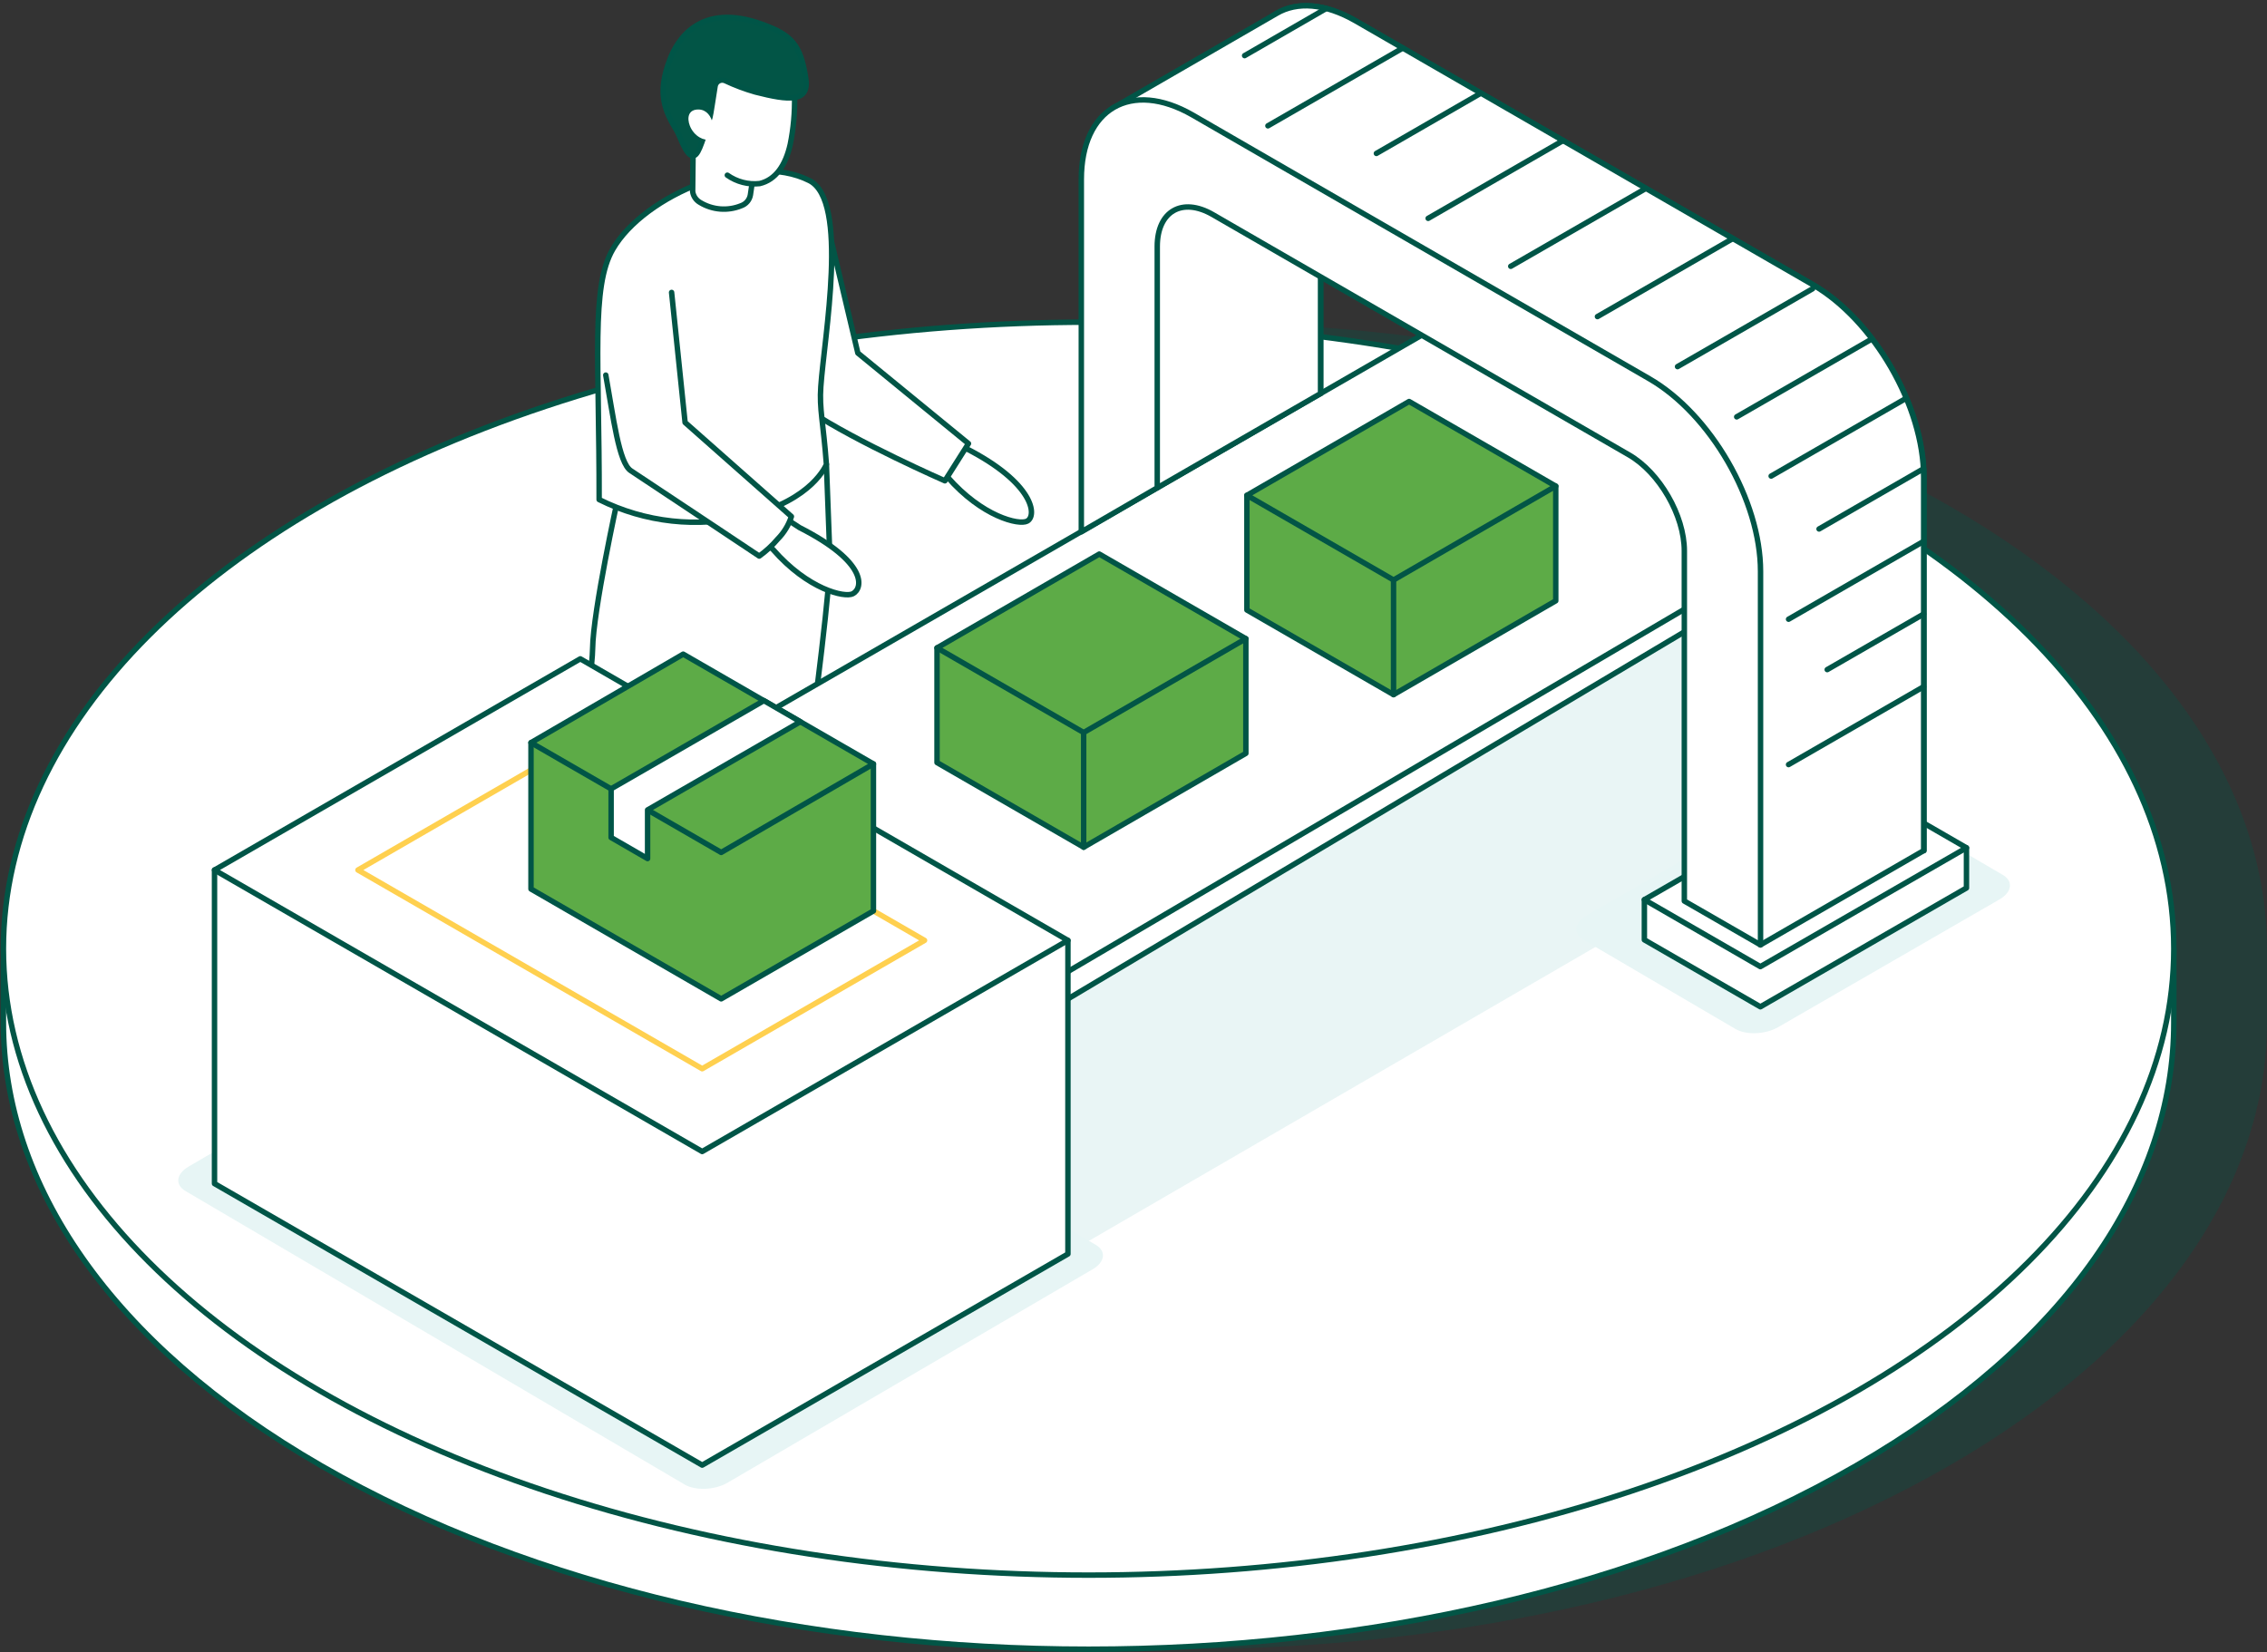 <?xml version="1.0" encoding="UTF-8"?> <svg xmlns="http://www.w3.org/2000/svg" xmlns:xlink="http://www.w3.org/1999/xlink" width="354px" height="258px" viewBox="0 0 354 258" version="1.1"><rect x="0" y="0" width="354" height="258" fill="#333333" stroke="none"/><title>MT_meld_cx</title><g id="Overview-Page" stroke="none" stroke-width="1" fill="none" fill-rule="evenodd"><g id="Desktop---MT---Overview_3" transform="translate(-1153, -3359)"><g id="MT_meld_cx" transform="translate(1153.534, 3359.896)"><path d="M303.79,78.076 C237.618,39.868 130.322,39.868 64.141,78.076 C30.218,97.677 13.668,123.525 14.552,149.221 C14.552,149.221 14.552,158.826 14.552,158.826 C14.552,183.867 31.102,208.908 64.183,228.007 C130.364,266.215 237.66,266.215 303.832,228.007 C336.923,208.908 353.464,183.867 353.464,158.826 L353.464,147.257 C353.421,122.216 336.88,97.175 303.79,78.076 Z" id="Path" fill="#025546" fill-rule="nonzero" opacity="0.3"></path><path d="M0,149.221 L0,158.826 C0,183.867 16.541,208.908 49.632,228.007 C115.812,266.215 223.108,266.215 289.281,228.007 C322.371,208.908 338.912,183.867 338.912,158.826 L338.912,147.257 L0,149.221 Z" id="Path" stroke="#025546" stroke-width="0.85" fill="#FFFFFF" fill-rule="nonzero" stroke-linecap="round" stroke-linejoin="round"></path><ellipse id="Oval" stroke="#025546" stroke-width="0.85" fill="#FFFFFF" fill-rule="nonzero" stroke-linecap="round" stroke-linejoin="round" cx="169.456" cy="147.257" rx="169.456" ry="97.835"></ellipse><path d="M147.178,66.703 C149.149,68.573 149.387,68.666 150.238,69.1 C160.939,74.548 161.449,79.665 159.859,80.49 C158.593,81.153 152.839,79.818 147.399,73.579 C146.809,73 146.163,72.482 145.469,72.032 L147.178,66.703 Z" id="Path" stroke="#025546" stroke-width="0.85" fill="#FFFFFF" fill-rule="nonzero" stroke-linecap="round" stroke-linejoin="round"></path><path d="M125.885,63.269 C133.331,68.199 147.016,74.191 147.016,74.191 L150.696,68.377 L133.424,54.242 L127.475,29.107 C127.475,29.107 120.598,59.767 125.885,63.269 Z" id="Path" stroke="#025546" stroke-width="0.85" fill="#FFFFFF" fill-rule="nonzero" stroke-linecap="round" stroke-linejoin="round"></path><path d="M110.534,159.361 C111.194,158.533 112.158,158.003 113.212,157.891 C117.529,157.559 118.754,159.905 119.952,161.376 C122.18,163.815 124.602,166.069 127.194,168.116 C127.916,168.728 127.475,170.003 127.475,170.003 C127.475,170.003 125.026,172.086 121.04,170.717 C116.561,169.17 111.35,166.875 110.687,165.294 C110.118,163.841 110.118,160.237 110.534,159.361 Z" id="Path" stroke="#005547" stroke-width="0.85" fill="#FFFFFF" fill-rule="nonzero" stroke-linecap="round" stroke-linejoin="round"></path><path d="M88.383,170.054 C87.763,167.623 82.28,167.504 81.464,170.173 C80.725,172.553 81.396,181.504 82.178,185.473 C82.764,188.525 86.955,189.562 87.984,185.592 C88.868,182.362 89.403,173.973 88.383,170.054 Z" id="Path" stroke="#005547" stroke-width="0.85" fill="#FFFFFF" fill-rule="nonzero" stroke-linecap="round" stroke-linejoin="round"></path><path d="M80.784,169.927 C80.784,169.927 91.834,109.925 92.004,100.431 C92.081,94.481 95.906,77.107 95.906,77.107 L128.512,71.624 C128.512,71.624 128.945,83.244 129.055,86.074 C129.353,93.894 120.071,157.704 119.876,159.387 C119.876,160.237 114.775,161.189 112.115,160.458 C110.951,160.135 109.871,159.353 109.846,158.758 C109.514,151.507 110.254,104.749 110.254,104.749 C110.254,104.749 90.278,168.099 90.219,169.918 C90.219,170.768 88.655,172.069 85.663,171.992 C82.918,171.924 80.767,170.717 80.784,169.927 Z" id="Path" stroke="#025546" stroke-width="0.85" fill="#FFFFFF" fill-rule="nonzero" stroke-linecap="round" stroke-linejoin="round"></path><path d="M128.512,71.624 C128.512,71.624 126.395,77.2 116.169,79.674 C108.397,81.608 100.189,80.703 93.024,77.124 C93.067,55.491 91.724,43.931 95.157,38.024 C100.079,29.524 116.578,22.613 125.868,27.314 C132.065,30.45 128.172,51.709 127.636,59.52 C127.389,63.005 128.027,65.037 128.512,71.624 Z" id="Path" stroke="#025546" stroke-width="0.85" fill="#FFFFFF" fill-rule="nonzero" stroke-linecap="round" stroke-linejoin="round"></path><path d="M118.091,19.698 L107.721,20.437 L107.627,29.022 C107.728,29.738 108.155,30.366 108.783,30.722 C110.723,31.902 113.107,32.091 115.209,31.232 C115.963,30.972 116.515,30.32 116.645,29.532 L118.091,19.698 Z" id="Path" stroke="#025546" stroke-width="0.85" fill="#FFFFFF" fill-rule="nonzero" stroke-linecap="round" stroke-linejoin="round"></path><path d="M123.539,14.113 L114.368,7.585 L106.284,14.385 L110.466,23.633 C112.022,26.77 114.809,27.671 117.172,27.883 C119.944,28.172 122.834,24.313 123.123,21.491 C123.424,19.044 123.563,16.579 123.539,14.113 Z" id="Path" fill="#FFFFFF" fill-rule="nonzero"></path><path d="M123.539,14.113 C123.593,16.638 123.368,19.161 122.868,21.636 C122.136,24.925 120.581,27.195 118.091,27.773 C116.304,27.969 114.508,27.503 113.041,26.464" id="Path" stroke="#025546" stroke-width="0.85" stroke-linecap="round" stroke-linejoin="round"></path><path d="M104.091,8.35 C105.111,5.698 108.562,-0.787 118.643,2.953 C123.037,4.585 124.474,6.03 125.29,11.342 C125.868,15.133 122.655,14.819 117.427,13.476 C115.812,13.016 114.238,12.424 112.719,11.708 C112.397,11.56 112.025,11.571 111.712,11.738 C111.4,11.905 111.184,12.208 111.129,12.558 C110.849,14.258 110.457,16.986 110.33,17.403 C108.902,22.035 108.409,23.48 107.627,23.429 C106.564,23.353 105.638,20.293 105.153,19.511 C103.317,16.519 102,13.739 104.091,8.35 Z" id="Path" stroke="#005547" stroke-width="0.85" fill="#025546" fill-rule="nonzero" stroke-linecap="round" stroke-linejoin="round"></path><path d="M108.605,16.204 C111.061,16.315 111.333,20.276 110.186,20.845 C109.565,21.151 107.848,20.463 107.185,18.737 C106.718,17.513 106.921,16.153 108.605,16.204 Z" id="Path" fill="#FFFFFF" fill-rule="nonzero"></path><path d="M119.944,78.042 C121.258,79.367 122.728,80.529 124.321,81.501 C135.023,86.941 134.224,91.004 132.634,91.829 C131.368,92.483 125.613,91.157 120.173,84.918 C119.582,84.338 118.936,83.817 118.243,83.363 L119.944,78.042 Z" id="Path" stroke="#025546" stroke-width="0.85" fill="#FFFFFF" fill-rule="nonzero" stroke-linecap="round" stroke-linejoin="round"></path><path d="M106.445,65.088 L104.338,44.773 L94.265,58.849 C93.925,64.34 96.093,71.369 97.963,72.61 C105.409,77.532 118.022,85.947 118.022,85.947 L120.844,83.456 L123.046,79.767 L106.445,65.088 Z" id="Path" fill="#FFFFFF" fill-rule="nonzero"></path><path d="M94.061,57.684 C95.251,64.28 96.093,71.369 97.963,72.61 C105.409,77.532 118.022,85.947 118.022,85.947 C119.091,85.182 120.062,84.289 120.912,83.286 C121.89,82.297 122.621,81.092 123.046,79.767 L106.445,65.088 L104.338,44.773" id="Path" stroke="#025546" stroke-width="0.85" stroke-linecap="round" stroke-linejoin="round"></path><polygon id="Path" fill="#E9F5F5" fill-rule="nonzero" points="300.084 117.116 109.429 227.752 33.082 183.671 274.354 43.668"></polygon><polygon id="Path" stroke="#005547" stroke-width="0.85" fill="#FFFFFF" fill-rule="nonzero" stroke-linecap="round" stroke-linejoin="round" points="103.862 123.619 162.367 157.398 296.565 77.489 295.46 58.126 103.862 119.318"></polygon><polygon id="Path" stroke="#005547" stroke-width="0.85" fill="#FFFFFF" fill-rule="nonzero" stroke-linecap="round" stroke-linejoin="round" points="103.862 119.318 162.367 153.097 299.837 72.296 258.825 29.889"></polygon><path d="M170.544,193.497 L92.608,147.665 C90.907,146.688 87.924,146.815 85.952,147.946 L28.934,181.283 C26.962,182.422 26.75,184.139 28.458,185.125 L106.394,230.957 C108.094,231.943 111.078,231.807 113.05,230.676 L170.068,197.339 C172.04,196.2 172.252,194.483 170.544,193.497 Z" id="Path" fill="#E7F5F5" fill-rule="nonzero"></path><polygon id="Path" stroke="#005547" stroke-width="0.85" fill="#FFFFFF" fill-rule="nonzero" stroke-linecap="round" stroke-linejoin="round" points="32.963 134.975 32.963 183.952 109.115 227.914 166.226 194.942 166.226 145.965"></polygon><polygon id="Path" stroke="#005547" stroke-width="0.85" fill="#FFFFFF" fill-rule="nonzero" stroke-linecap="round" stroke-linejoin="round" points="32.963 134.975 109.115 178.937 166.226 145.965 90.083 101.995"></polygon><polygon id="Path" stroke="#FFD04F" stroke-width="0.85" fill="#FFFFFF" fill-rule="nonzero" stroke-linecap="round" stroke-linejoin="round" points="55.361 134.975 90.075 114.923 143.837 145.965 109.115 166.008"></polygon><polygon id="Path" stroke="#005547" stroke-width="0.85" fill="#5DAB47" fill-rule="nonzero" stroke-linecap="round" stroke-linejoin="round" points="135.856 118.408 135.856 141.367 112.081 155.094 82.382 137.941 82.382 115.085"></polygon><polygon id="Path" stroke="#005547" stroke-width="0.85" fill="#5DAB47" fill-rule="nonzero" stroke-linecap="round" stroke-linejoin="round" points="135.856 118.408 112.081 132.229 82.382 115.085 106.148 101.264"></polygon><polygon id="Path" stroke="#005547" stroke-width="0.85" fill="#FFFFFF" fill-rule="nonzero" stroke-linecap="round" stroke-linejoin="round" points="118.754 108.523 124.448 111.821 100.589 125.591 100.589 133.19 94.894 129.9 94.894 122.293"></polygon><path d="M312.18,135.723 L288.473,121.825 C286.773,120.839 283.781,120.975 281.817,122.106 L247.239,142.064 C245.268,143.203 245.055,144.92 246.763,145.906 L270.47,159.803 C272.17,160.789 275.154,160.653 277.125,159.523 L311.695,139.565 C313.667,138.426 313.88,136.709 312.18,135.723 Z" id="Path" fill="#E7F5F5" fill-rule="nonzero"></path><polygon id="Path" stroke="#005547" stroke-width="0.85" fill="#FFFFFF" fill-rule="nonzero" stroke-linecap="round" stroke-linejoin="round" points="306.536 131.507 306.536 137.78 274.354 156.335 256.241 145.88 256.241 139.607"></polygon><polygon id="Path" stroke="#005547" stroke-width="0.85" fill="#FFFFFF" fill-rule="nonzero" stroke-linecap="round" stroke-linejoin="round" points="306.536 131.507 274.354 150.062 256.241 139.607 288.43 121.052"></polygon><path d="M193.8,12.396 L193.8,53.715 L205.7,60.566 L205.7,22.894 C205.7,17.369 209.576,15.133 214.362,17.896 L279.344,55.415 C284.13,58.177 288.005,64.884 288.005,70.409 L288.005,125.098 L299.906,131.949 L299.906,73.613 C299.906,62.563 292.128,49.074 282.531,43.532 L211.174,2.375 C201.577,-3.167 193.8,1.321 193.8,12.396 Z" id="Path" stroke="#005547" stroke-width="0.85" fill="#FFFFFF" fill-rule="nonzero" stroke-linecap="round" stroke-linejoin="round"></path><path d="M180.174,75.288 L205.674,60.566 L205.674,38.185 C205.674,32.669 212.746,37.65 217.524,40.412 C217.524,40.412 267.18,70.162 267.18,75.645 L274.354,146.671 L299.854,131.949 L299.854,73.613 C299.854,62.563 292.077,49.074 282.481,43.532 L211.174,2.375 C206.338,-0.413 201.969,-0.66 198.823,1.193 L173.154,16.026 L180.174,75.288 Z" id="Path" stroke="#005547" stroke-width="0.85" fill="#FFFFFF" fill-rule="nonzero" stroke-linecap="round" stroke-linejoin="round"></path><path d="M168.317,27.118 L168.317,82.164 L180.174,75.288 L180.174,37.607 C180.174,32.091 184.05,29.855 188.836,32.609 L253.827,70.137 C258.604,72.891 262.48,79.606 262.48,85.131 L262.48,139.82 L274.38,146.671 L274.38,88.335 C274.38,77.285 266.603,63.796 257.014,58.254 L185.683,17.054 C176.086,11.555 168.317,16.043 168.317,27.118 Z" id="Path" stroke="#005547" stroke-width="0.85" fill="#FFFFFF" fill-rule="nonzero" stroke-linecap="round" stroke-linejoin="round"></path><path d="M282.506,44.203 L261.418,56.358 L282.506,44.203 Z" id="Path" stroke="#005547" stroke-width="0.85" fill="#FFFFFF" fill-rule="nonzero" stroke-linecap="round" stroke-linejoin="round"></path><path d="M297.118,61.305 L276.038,73.452 L297.118,61.305 Z" id="Path" stroke="#005547" stroke-width="0.85" fill="#FFFFFF" fill-rule="nonzero" stroke-linecap="round" stroke-linejoin="round"></path><path d="M291.737,52.057 L270.657,64.204 L291.737,52.057 Z" id="Path" stroke="#005547" stroke-width="0.85" fill="#FFFFFF" fill-rule="nonzero" stroke-linecap="round" stroke-linejoin="round"></path><path d="M299.837,72.304 L283.517,81.714 L299.837,72.304 Z" id="Path" stroke="#005547" stroke-width="0.85" fill="#FFFFFF" fill-rule="nonzero" stroke-linecap="round" stroke-linejoin="round"></path><path d="M299.837,83.652 L278.757,95.807 L299.837,83.652 Z" id="Path" stroke="#005547" stroke-width="0.85" fill="#FFFFFF" fill-rule="nonzero" stroke-linecap="round" stroke-linejoin="round"></path><path d="M299.837,95.008 L284.793,103.678 L299.837,95.008 Z" id="Path" stroke="#005547" stroke-width="0.85" fill="#FFFFFF" fill-rule="nonzero" stroke-linecap="round" stroke-linejoin="round"></path><path d="M299.837,106.355 L278.757,118.51 L299.837,106.355 Z" id="Path" stroke="#005547" stroke-width="0.85" fill="#FFFFFF" fill-rule="nonzero" stroke-linecap="round" stroke-linejoin="round"></path><path d="M243.567,21.049 L222.479,33.204 L243.567,21.049 Z" id="Path" stroke="#005547" stroke-width="0.85" fill="#FFFFFF" fill-rule="nonzero" stroke-linecap="round" stroke-linejoin="round"></path><path d="M256.454,28.546 L235.374,40.693 L256.454,28.546 Z" id="Path" stroke="#005547" stroke-width="0.85" fill="#FFFFFF" fill-rule="nonzero" stroke-linecap="round" stroke-linejoin="round"></path><path d="M269.994,36.392 L248.914,48.547 L269.994,36.392 Z" id="Path" stroke="#005547" stroke-width="0.85" fill="#FFFFFF" fill-rule="nonzero" stroke-linecap="round" stroke-linejoin="round"></path><path d="M206.567,0.428 L193.817,7.789 L206.567,0.428 Z" id="Path" stroke="#005547" stroke-width="0.85" fill="#FFFFFF" fill-rule="nonzero" stroke-linecap="round" stroke-linejoin="round"></path><path d="M218.535,6.599 L197.455,18.754 L218.535,6.599 Z" id="Path" stroke="#005547" stroke-width="0.85" fill="#FFFFFF" fill-rule="nonzero" stroke-linecap="round" stroke-linejoin="round"></path><path d="M230.715,13.654 L214.395,23.064 L230.715,13.654 Z" id="Path" stroke="#005547" stroke-width="0.85" fill="#FFFFFF" fill-rule="nonzero" stroke-linecap="round" stroke-linejoin="round"></path><polygon id="Path" stroke="#025546" stroke-width="0.85" fill="#5DAB47" fill-rule="nonzero" stroke-linecap="round" stroke-linejoin="round" points="242.403 75.024 242.403 92.934 217.073 107.588 194.174 94.37 194.174 76.461"></polygon><line x1="217.073" y1="89.678" x2="217.073" y2="107.588" id="Path" stroke="#025546" stroke-width="0.85" stroke-linecap="round" stroke-linejoin="round"></line><polygon id="Path" stroke="#025546" stroke-width="0.85" fill="#5DAB47" fill-rule="nonzero" stroke-linecap="round" stroke-linejoin="round" points="242.403 75.024 217.073 89.678 194.174 76.461 219.504 61.807"></polygon><polygon id="Path" stroke="#025546" stroke-width="0.85" fill="#5DAB47" fill-rule="nonzero" stroke-linecap="round" stroke-linejoin="round" points="194.012 98.85 194.012 116.759 168.683 131.413 145.784 118.196 145.784 100.286"></polygon><line x1="168.683" y1="113.504" x2="168.683" y2="131.413" id="Path" stroke="#025546" stroke-width="0.85" stroke-linecap="round" stroke-linejoin="round"></line><polygon id="Path" stroke="#025546" stroke-width="0.85" fill="#5DAB47" fill-rule="nonzero" stroke-linecap="round" stroke-linejoin="round" points="194.012 98.85 168.683 113.504 145.784 100.286 171.122 85.632"></polygon></g></g></g></svg> 